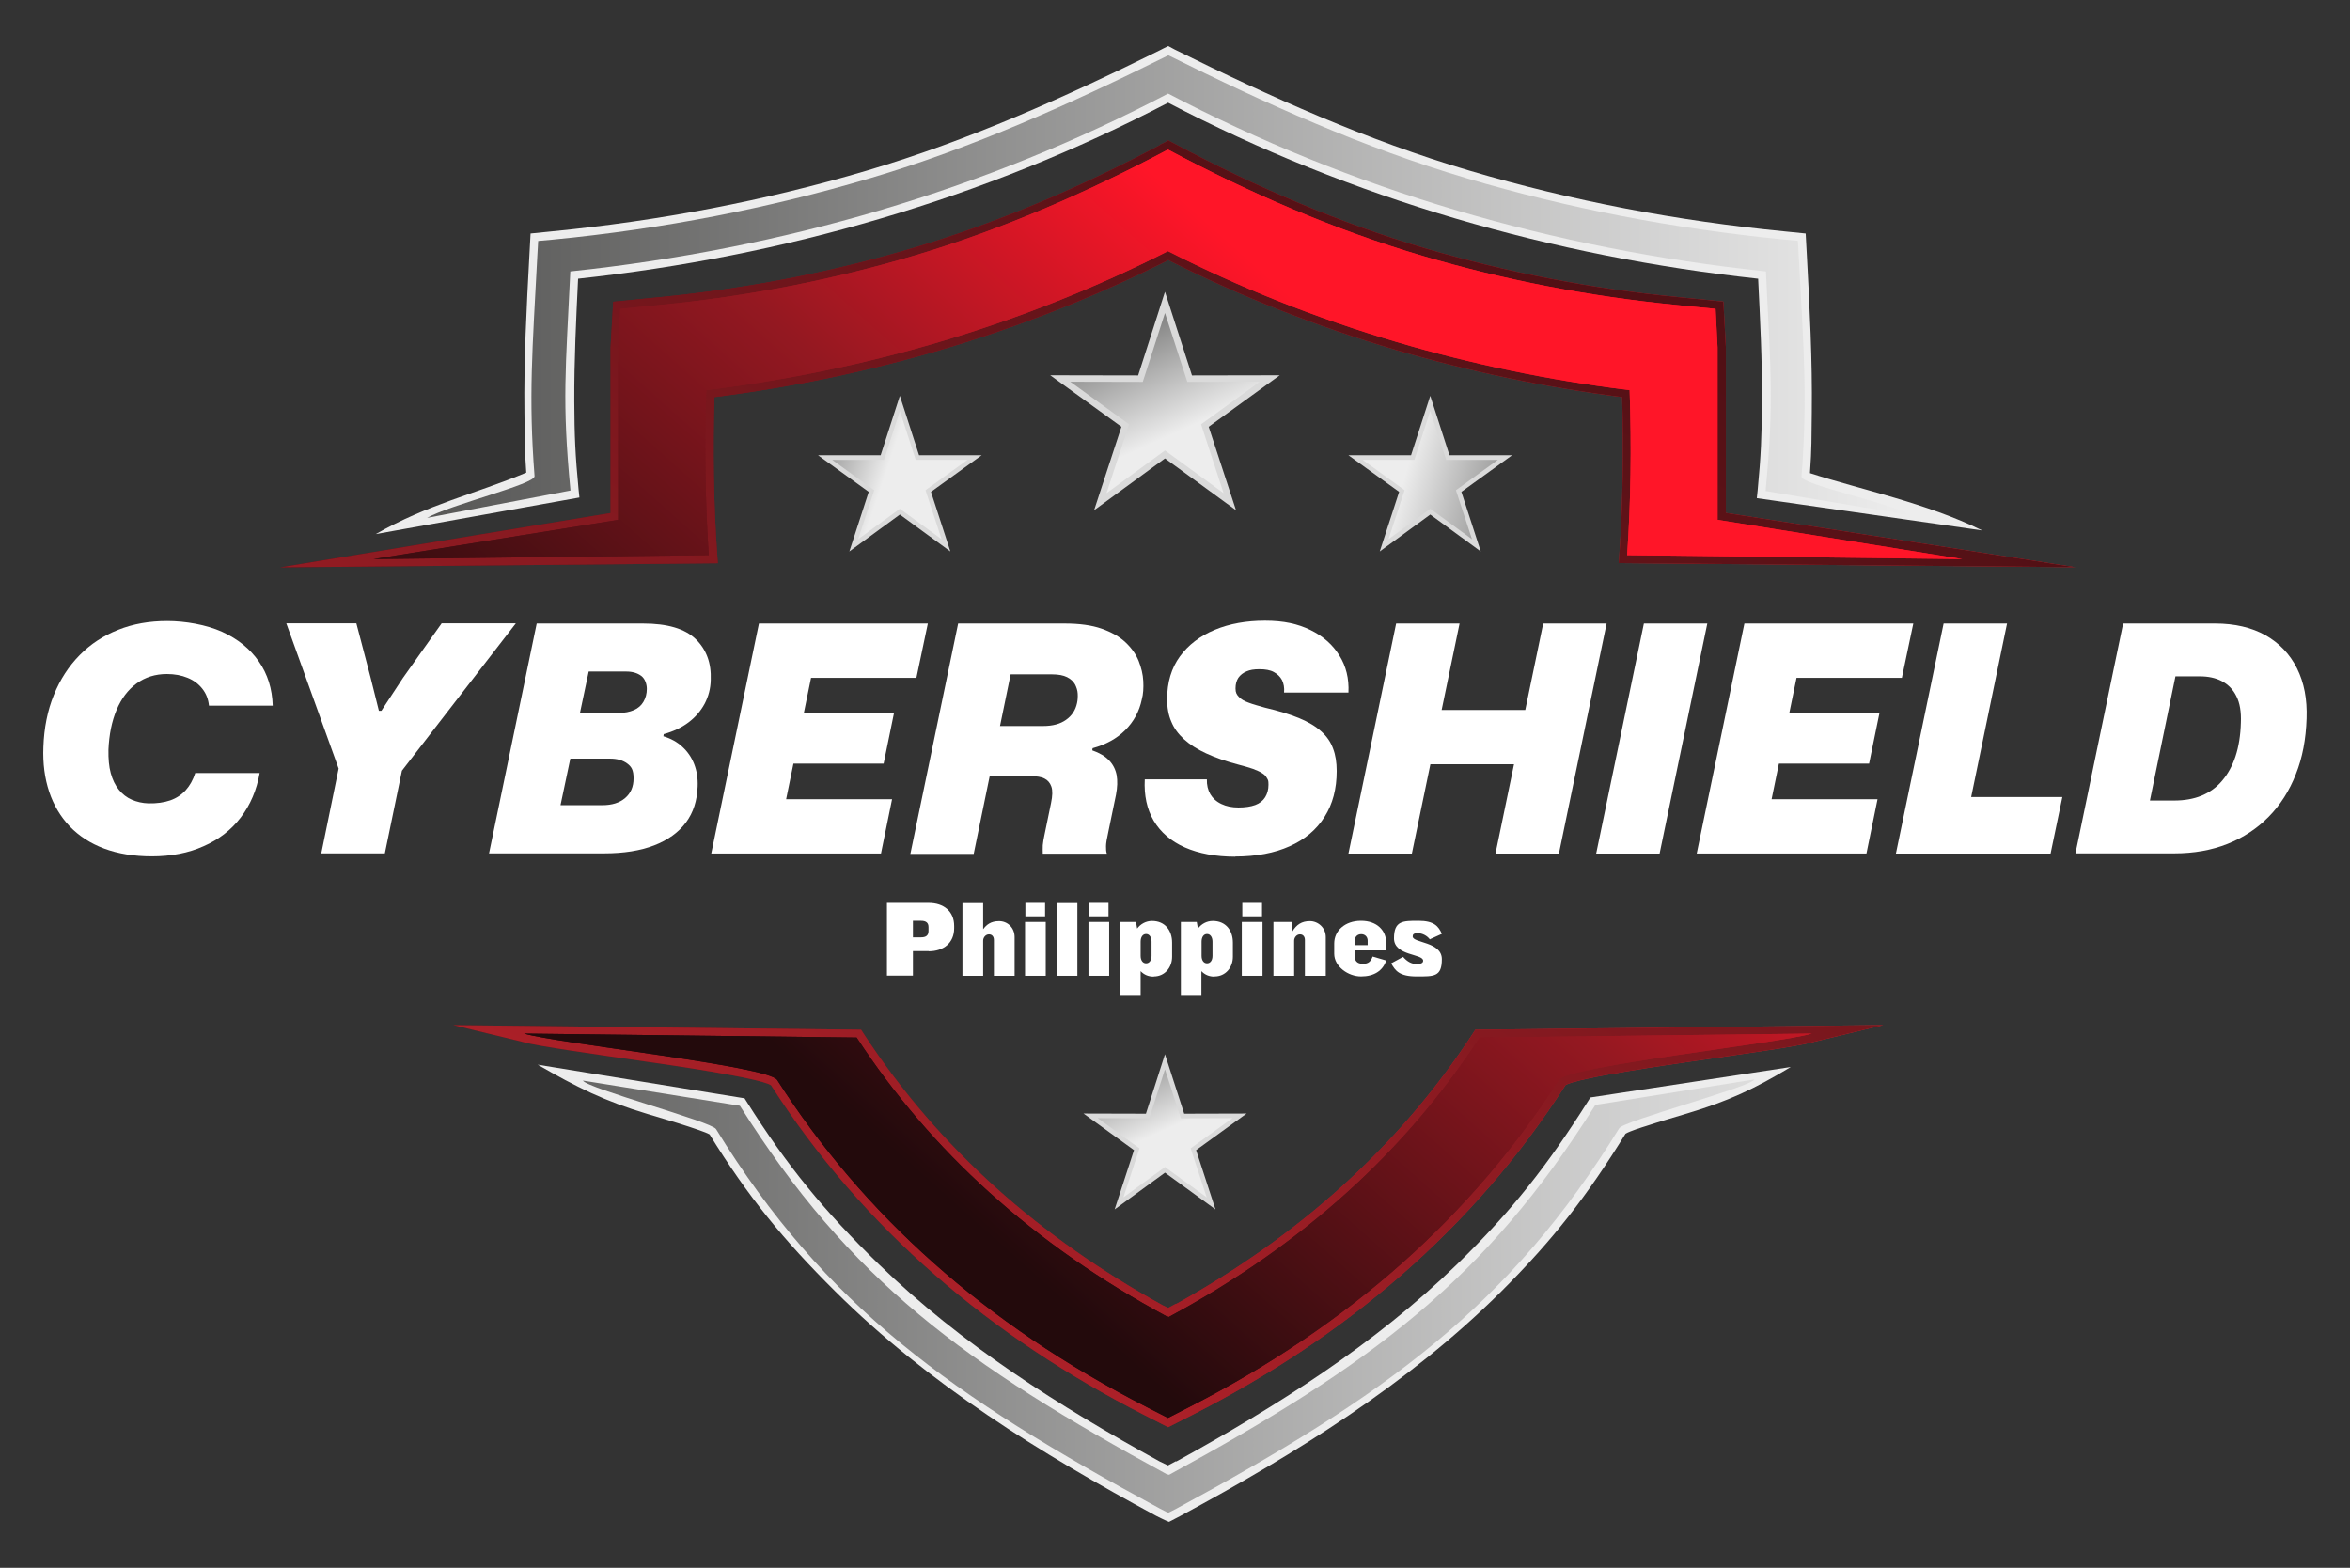 <?xml version="1.0" encoding="UTF-8"?>
<svg id="Layer_1" xmlns="http://www.w3.org/2000/svg" version="1.1" xmlns:xlink="http://www.w3.org/1999/xlink" viewBox="0 0 1419.1 946.7">
  <rect x="0" y="0" width="1419.1" height="946.7" fill="#333333" stroke="none"/>
  <!-- Generator: Adobe Illustrator 29.6.1, SVG Export Plug-In . SVG Version: 2.1.1 Build 9)  -->
  <defs>
    <style>
      .st0 {
        fill: url(#linear-gradient2);
      }

      .st1 {
        clip-path: url(#clippath-4);
      }

      .st2 {
        fill: #fff;
      }

      .st3 {
        fill: url(#linear-gradient1);
      }

      .st4 {
        fill: url(#linear-gradient8);
      }

      .st5 {
        clip-path: url(#clippath-1);
      }

      .st6 {
        clip-path: url(#clippath-5);
      }

      .st7 {
        clip-path: url(#clippath-3);
      }

      .st8, .st9 {
        clip-rule: evenodd;
      }

      .st8, .st10 {
        fill: url(#linear-gradient);
      }

      .st11 {
        fill: url(#linear-gradient7);
      }

      .st12 {
        fill: url(#linear-gradient4);
      }

      .st13 {
        fill: #dadada;
      }

      .st13, .st10, .st14 {
        fill-rule: evenodd;
      }

      .st9 {
        fill: none;
      }

      .st15 {
        fill: url(#linear-gradient5);
      }

      .st16 {
        fill: url(#linear-gradient3);
      }

      .st17 {
        fill: url(#linear-gradient6);
      }

      .st18 {
        clip-path: url(#clippath-2);
      }

      .st19 {
        clip-path: url(#clippath);
      }

      .st14 {
        fill: #ededed;
      }
    </style>
    <linearGradient id="linear-gradient" x1="169" y1="473.3" x2="1253.2" y2="473.3" gradientUnits="userSpaceOnUse">
      <stop offset="0" stop-color="#511015"/>
      <stop offset="1" stop-color="#e62a34"/>
    </linearGradient>
    <clipPath id="clippath">
      <path class="st8" d="M431.4,239.9c-.9,31.7-.5,63.4,1.7,95l.4,5.2-264.4,2.5,199.6-32.8v-100c0,0,1.6-27.6,1.6-27.6l27.4-2.7c51.7-5,103-14.7,152.8-29.5,51.9-15.3,102.2-37.1,150-62.4v-.2l2.9-1.4,2-1.2h.2c0,.1,0,0,0,0l1.8,1,2.3,1.2h0c48.1,25.6,98.6,47.5,150.8,62.9,49.9,14.7,101.1,24.5,152.8,29.5l27.4,2.7,1.5,27.6v100c0,0,211,32.8,211,32.8l-275.7-2.5.4-5.2c2.2-31.6,2.6-63.3,1.7-95-46.3-5.9-92.2-15.4-137-28.6-47.2-14-93.1-32-137.1-54.2-43.9,22.2-89.9,40.2-137.1,54.2-44.8,13.2-90.7,22.7-137,28.6M945.3,655.3c-55.9,87.2-133.2,152.1-225.1,199l-14.8,7.5h0s0,0,0,0l-14.7-7.5c-91.9-47-169.2-111.8-225.1-199-7.3-4.6-64.5-12.7-74.4-14.1-15.5-2.3-31-4.4-46.5-6.8-6-.9-11.9-1.9-17.9-2.9-3.8-.7-7.9-1.4-11.7-2.5l-41.3-10,246.2,2.8,1.4,2.2c45.8,70.2,107.7,123.9,180.7,164.2l3.3,1.6,4.9-2.6v.2c72.3-40.2,133.7-93.7,179.2-163.4l1.4-2.2,246.3-2.8-41.5,10c-3.7,1.1-7.8,1.8-11.7,2.5-5.9,1.1-11.9,2-17.9,2.9-15.5,2.4-31,4.5-46.5,6.8-9.9,1.5-67.1,9.5-74.4,14.1Z"/>
    </clipPath>
    <linearGradient id="linear-gradient1" x1="406.5" y1="872.2" x2="408.7" y2="872.2" gradientTransform="translate(222601.3 467484.2) rotate(180) scale(544.9 535.4)" xlink:href="#linear-gradient"/>
    <linearGradient id="linear-gradient2" x1="500.3" y1="660.3" x2="862.8" y2="253.1" gradientUnits="userSpaceOnUse">
      <stop offset="0" stop-color="#230a0c"/>
      <stop offset=".6" stop-color="#941821"/>
      <stop offset="1" stop-color="#ff1528"/>
    </linearGradient>
    <clipPath id="clippath-1">
      <path class="st0" d="M705.4,151.6c-43.1,21.9-89.3,40.4-138.5,55-44.4,13.1-91.2,22.9-140.4,29-1.1,34.3-.6,67.6,1.5,99.6l-202.4,2.4,147.7-23.7v-104.1c.1,0,1.3-23.3,1.3-23.3l23.3-2.3c54-5.2,105.3-15.4,153.7-29.7,53-15.7,104.7-38.2,153.5-64.1h0s0,0,0,0h.2c0,0,0,0,0,0h0s.2,0,.2,0h0s0,0,0,0c48.8,26,100.6,48.5,153.5,64.1,48.4,14.3,99.7,24.4,153.7,29.7l23.3,2.3,1.2,23.3v104.1c.1,0,147.8,23.7,147.8,23.7l-202.4-2.4c2.2-32.1,2.7-65.3,1.5-99.6-49.1-6-96-15.9-140.4-29-49.2-14.5-95.4-33.1-138.5-55M893.5,626.6c-44.5,68.1-106.3,124.8-187.8,168.7h-.1v-.3h-.2c0,0-.2,0-.2,0h0v.2h-.1c-81.4-43.8-143.3-100.6-187.8-168.7l-200.8-2.4c20.3,6,147.5,19.6,152.8,28,51.8,81,125.4,147.6,223.5,197.7l12.5,6.4h0s0,0,0,0l12.5-6.4c98.1-50.1,171.6-116.7,223.5-197.7,5.4-8.4,132.5-22,152.8-28l-200.8,2.4Z"/>
    </clipPath>
    <linearGradient id="linear-gradient3" x1="521.9" y1="679.5" x2="884.4" y2="272.3" gradientTransform="translate(17.1 -24.5) rotate(2)" xlink:href="#linear-gradient2"/>
    <clipPath id="clippath-2">
      <polygon class="st9" points="703.5 189 717 230.6 760.7 230.5 725.3 256.2 738.9 297.8 703.5 272 668.2 297.8 681.8 256.2 646.3 230.5 690.1 230.6 703.5 189"/>
    </clipPath>
    <linearGradient id="linear-gradient4" x1="404.2" y1="871.3" x2="405.6" y2="871.3" gradientTransform="translate(65724.2 -27723) rotate(90) scale(69 74.6)" gradientUnits="userSpaceOnUse">
      <stop offset="0" stop-color="#575756"/>
      <stop offset="1" stop-color="#ededed"/>
    </linearGradient>
    <clipPath id="clippath-3">
      <polygon class="st9" points="543.4 248.1 553 277.7 584.2 277.7 558.9 296 568.6 325.6 543.4 307.2 518.2 325.6 527.9 296 502.6 277.7 533.8 277.7 543.4 248.1"/>
    </clipPath>
    <linearGradient id="linear-gradient5" x1="403.3" y1="871" x2="404.7" y2="871" gradientTransform="translate(56895.1 -19997.5) rotate(90) scale(50.1 64.7)" xlink:href="#linear-gradient4"/>
    <clipPath id="clippath-4">
      <polygon class="st9" points="863.7 248.1 873.3 277.7 904.5 277.7 879.2 296 888.9 325.6 863.7 307.2 838.5 325.6 848.2 296 822.9 277.7 854.1 277.7 863.7 248.1"/>
    </clipPath>
    <linearGradient id="linear-gradient6" x1="404.7" y1="875.6" x2="406.8" y2="875.6" gradientTransform="translate(-38412.8 20165.4) rotate(-90) scale(48.9 44.9)" xlink:href="#linear-gradient4"/>
    <clipPath id="clippath-5">
      <polygon class="st9" points="703.5 645.7 713.1 675.3 744.2 675.2 719 693.4 728.7 723 703.5 704.7 678.4 723 688.1 693.4 662.9 675.2 694 675.3 703.5 645.7"/>
    </clipPath>
    <linearGradient id="linear-gradient7" x1="408.8" y1="873.2" x2="410.3" y2="873.2" gradientTransform="translate(47022.6 -19421.8) rotate(90) scale(49 53)" xlink:href="#linear-gradient4"/>
    <linearGradient id="linear-gradient8" x1="258" y1="473.4" x2="1154.3" y2="473.4" gradientTransform="matrix(1,0,0,1,0,0)" xlink:href="#linear-gradient4"/>
  </defs>
  <path class="st14" d="M1061.7,168.3c-61.9-6.7-123.2-18.8-182.9-36.4-59.9-17.7-118-41-173.4-69.9-55.4,28.9-113.5,52.2-173.4,69.9-59.7,17.7-121,29.7-182.9,36.4-1.2,24.7-2.4,49.4-2.3,74.1.1,21,.6,32.4,2.6,53.3l.5,4.7-123,22.1c31.8-18.1,59.1-23.9,90.9-37.1-1.1-15.2-.9-21-1.1-36.2-.4-31.8,1.3-63.6,3-95.3l.7-12.9,12.9-1.3c64.4-6.3,128.2-18.3,190.2-36.7,61.3-18.1,119.6-44.3,176.8-72.6h0c0-.1,4.8-2.4,4.8-2.4l.4-.2,3.9,2.1c57.5,28.5,116.2,54.9,177.9,73.1,62.1,18.4,125.8,30.4,190.2,36.7l12.9,1.3.7,12.9c1.7,31.7,3.4,63.5,3,95.3-.2,15.2,0,21.3-1.1,36.5,30.9,10,70.6,18.1,104,34.6l-136.1-19.5.5-4.7c2-20.9,2.5-32.6,2.6-53.6.2-24.7-1.1-49.5-2.3-74.1M705.4,918.7h-.3c0,.1-7-3.4-7-3.4-69.6-37.6-137.4-79.5-193.8-135.6-31.4-31.2-52.6-57.1-75.8-94.7-2.6-1.5-10.1-3.8-12.6-4.7-8.2-2.7-16.5-5.1-24.8-7.6-26.1-7.8-43-16.3-66.4-29.8l124.9,20.3,1.2,1.9c24.6,39,46.9,66.2,80,98.4,50,48.5,108.8,85.6,169.5,119h0l5,2.4,4.9-2.6v.3c60.8-33.5,119.7-70.6,169.7-119.2,33.1-32.2,54.7-59.8,79.3-98.8l1.2-1.9,121-18.4c-21.9,13.2-37.7,20.6-62.4,28-8.3,2.5-16.6,4.9-24.8,7.6-2.6.8-10,3.1-12.6,4.7-23.2,37.6-43.7,64-75,95.2-56.4,56.1-124.2,98-193.8,135.6h0c0,0-6.9,3.6-6.9,3.6l-.3-.2Z"/>
  <g>
    <path class="st10" d="M431.4,239.9c-.9,31.7-.5,63.4,1.7,95l.4,5.2-264.4,2.5,199.6-32.8v-100c0,0,1.6-27.6,1.6-27.6l27.4-2.7c51.7-5,103-14.7,152.8-29.5,51.9-15.3,102.2-37.1,150-62.4v-.2l2.9-1.4,2-1.2h.2c0,.1,0,0,0,0l1.8,1,2.3,1.2h0c48.1,25.6,98.6,47.5,150.8,62.9,49.9,14.7,101.1,24.5,152.8,29.5l27.4,2.7,1.5,27.6v100c0,0,211,32.8,211,32.8l-275.7-2.5.4-5.2c2.2-31.6,2.6-63.3,1.7-95-46.3-5.9-92.2-15.4-137-28.6-47.2-14-93.1-32-137.1-54.2-43.9,22.2-89.9,40.2-137.1,54.2-44.8,13.2-90.7,22.7-137,28.6M945.3,655.3c-55.9,87.2-133.2,152.1-225.1,199l-14.8,7.5h0s0,0,0,0l-14.7-7.5c-91.9-47-169.2-111.8-225.1-199-7.3-4.6-64.5-12.7-74.4-14.1-15.5-2.3-31-4.4-46.5-6.8-6-.9-11.9-1.9-17.9-2.9-3.8-.7-7.9-1.4-11.7-2.5l-41.3-10,246.2,2.8,1.4,2.2c45.8,70.2,107.7,123.9,180.7,164.2l3.3,1.6,4.9-2.6v.2c72.3-40.2,133.7-93.7,179.2-163.4l1.4-2.2,246.3-2.8-41.5,10c-3.7,1.1-7.8,1.8-11.7,2.5-5.9,1.1-11.9,2-17.9,2.9-15.5,2.4-31,4.5-46.5,6.8-9.9,1.5-67.1,9.5-74.4,14.1Z"/>
    <g class="st19">
      <rect class="st3" x="107.8" y="-189.4" width="1206.5" height="1325.4" transform="translate(-48.4 864.2) rotate(-60.9)"/>
    </g>
  </g>
  <g>
    <path class="st0" d="M705.4,151.6c-43.1,21.9-89.3,40.4-138.5,55-44.4,13.1-91.2,22.9-140.4,29-1.1,34.3-.6,67.6,1.5,99.6l-202.4,2.4,147.7-23.7v-104.1c.1,0,1.3-23.3,1.3-23.3l23.3-2.3c54-5.2,105.3-15.4,153.7-29.7,53-15.7,104.7-38.2,153.5-64.1h0s0,0,0,0h.2c0,0,0,0,0,0h0s.2,0,.2,0h0s0,0,0,0c48.8,26,100.6,48.5,153.5,64.1,48.4,14.3,99.7,24.4,153.7,29.7l23.3,2.3,1.2,23.3v104.1c.1,0,147.8,23.7,147.8,23.7l-202.4-2.4c2.2-32.1,2.7-65.3,1.5-99.6-49.1-6-96-15.9-140.4-29-49.2-14.5-95.4-33.1-138.5-55M893.5,626.6c-44.5,68.1-106.3,124.8-187.8,168.7h-.1v-.3h-.2c0,0-.2,0-.2,0h0v.2h-.1c-81.4-43.8-143.3-100.6-187.8-168.7l-200.8-2.4c20.3,6,147.5,19.6,152.8,28,51.8,81,125.4,147.6,223.5,197.7l12.5,6.4h0s0,0,0,0l12.5-6.4c98.1-50.1,171.6-116.7,223.5-197.7,5.4-8.4,132.5-22,152.8-28l-200.8,2.4Z"/>
    <g class="st5">
      <rect class="st16" x="212.5" y="73.7" width="985.8" height="799.3" transform="translate(-16.2 25.1) rotate(-2)"/>
    </g>
  </g>
  <polygon class="st13" points="719.8 226.7 772.8 226.6 729.9 257.7 746.4 308.1 703.5 276.8 660.7 308.1 677.2 257.7 634.2 226.6 687.3 226.7 703.5 176.2 719.8 226.7"/>
  <g class="st18">
    <rect class="st12" x="629.1" y="170.3" width="148.9" height="146.1" transform="translate(-38 309.1) rotate(-24.2)"/>
  </g>
  <polygon class="st13" points="555 274.9 592.8 274.9 562.2 297 573.9 333 543.4 310.7 512.9 333 524.6 297 494 274.9 531.8 274.9 543.4 239 555 274.9"/>
  <g class="st7">
    <rect class="st15" x="493.7" y="235.9" width="99.3" height="101.8" transform="translate(99.8 712) rotate(-71.6)"/>
  </g>
  <polygon class="st13" points="875.3 274.9 913.1 274.9 882.5 297 894.2 333 863.7 310.7 833.2 333 844.9 297 814.3 274.9 852.1 274.9 863.7 239 875.3 274.9"/>
  <g class="st1">
    <rect class="st17" x="815.1" y="236.9" width="97.2" height="99.9" transform="translate(348 1036.7) rotate(-73.9)"/>
  </g>
  <polygon class="st13" points="715.1 672.5 752.8 672.4 722.3 694.5 734 730.3 703.5 708.1 673.1 730.3 684.8 694.5 654.3 672.4 692 672.5 703.5 636.6 715.1 672.5"/>
  <g class="st6">
    <rect class="st11" x="650.6" y="632.4" width="105.8" height="103.8" transform="translate(-218.4 347.7) rotate(-24.2)"/>
  </g>
  <g>
    <g>
      <path class="st2" d="M560.8,574.3h-9.5v14.8h-15.7v-43.9h25.2c9.1,0,15.4,5.1,15.4,13.9v1.4c0,8.8-6.3,13.9-15.4,13.9ZM560.7,559.8c0-2.6-1.5-3.8-4.5-3.8h-4.9v10h4.9c2.8,0,4.5-1,4.5-3.8v-2.3Z"/>
      <path class="st2" d="M600.2,589.2v-21.6c0-2-1.1-3.4-3-3.4s-3.5,1.8-3.5,3.8v21.2h-12.5v-43.9h12.5v15.8c2-2.7,4.6-4.9,9.6-4.9s9.4,3.8,9.4,9.7v23.3h-12.5Z"/>
      <path class="st2" d="M619,589.2v-32.5h12.5v32.5h-12.5ZM619.2,553.3v-8.1h11.9v8.1h-11.9Z"/>
      <path class="st2" d="M638.1,589.2v-43.9h12.5v43.9h-12.5Z"/>
      <path class="st2" d="M657.3,589.2v-32.5h12.5v32.5h-12.5ZM657.5,553.3v-8.1h11.9v8.1h-11.9Z"/>
      <path class="st2" d="M696.7,589.7c-3.4,0-5.9-1.2-7.9-3.3v14.4h-12.4v-44.1h9.6l.7,4c2.1-2.8,5.3-4.6,9-4.6,7.8,0,12.1,5.7,12.1,13.1v8.5c0,6.7-4.6,11.9-11,11.9ZM695.4,568.6c0-2.7-1.3-4.6-3.3-4.6s-3.3,1.8-3.3,4.6v8.6c0,2.7,1.3,4.5,3.3,4.5s3.3-1.8,3.3-4.5v-8.6Z"/>
      <path class="st2" d="M733.4,589.7c-3.4,0-5.9-1.2-7.9-3.3v14.4h-12.4v-44.1h9.6l.7,4c2.1-2.8,5.3-4.6,9-4.6,7.8,0,12.1,5.7,12.1,13.1v8.5c0,6.7-4.6,11.9-11,11.9ZM732.2,568.6c0-2.7-1.3-4.6-3.3-4.6s-3.3,1.8-3.3,4.6v8.6c0,2.7,1.3,4.5,3.3,4.5s3.3-1.8,3.3-4.5v-8.6Z"/>
      <path class="st2" d="M749.9,589.2v-32.5h12.5v32.5h-12.5ZM750.2,553.3v-8.1h11.9v8.1h-11.9Z"/>
      <path class="st2" d="M788,589.2v-21.6c0-2-1.1-3.4-3-3.4s-3.5,1.8-3.5,3.8v21.2h-12.5v-32.5h10.9l.5,5.8c2.5-4.2,5.7-6.3,10.6-6.3s9.6,3.9,9.6,9.7v23.3h-12.5Z"/>
      <path class="st2" d="M818.1,574v3.6c0,2.4,1.3,4.4,4.9,4.4s4.8-1.6,5.9-4.4l8.2,2.4c-2.1,6.3-7.5,9.6-15.2,9.6s-16.2-5.9-16.2-13.7v-6.2c0-7.7,6.5-13.7,16.2-13.7s15.2,5.9,15.2,13.4v4.5h-19.1ZM825.9,568c0-2.2-1.5-3.9-3.9-3.9s-3.9,1.7-3.9,3.9v2.7h7.8v-2.7Z"/>
      <path class="st2" d="M863.5,567.3c-1.6-2.2-4.5-3.8-7.3-3.8s-3.1.9-3.1,2c0,4,17.6,3,17.6,13.7s-4.8,10.4-15.2,10.4-12.9-3.4-15.4-7.9l7.2-3.9c2.2,2.6,4.9,4.3,8,4.3s4.1-.7,4.1-2c0-4.3-17.6-2.8-17.6-13.5s5.4-10.6,14.8-10.6,12.1,3.3,14.1,7.9l-7.1,3.2Z"/>
    </g>
    <g>
      <path class="st2" d="M91.8,517.1c-10.9,0-20.6-1.6-28.9-4.7-8.3-3.1-15.2-7.6-20.8-13.4-5.5-5.8-9.7-12.8-12.4-20.9-2.7-8.1-3.9-17.1-3.5-27,.4-11.6,2.5-22,6.3-31.4,3.8-9.4,9-17.4,15.6-24.1,6.6-6.7,14.4-11.8,23.3-15.3,9-3.6,18.8-5.3,29.6-5.3s23.6,2.2,33.1,6.5c9.5,4.3,16.9,10.3,22.2,17.9s8.1,16.5,8.4,26.7h-38.5c-.4-3.9-1.7-7.3-4-10.2s-5.2-5.1-8.9-6.6c-3.6-1.5-7.8-2.3-12.5-2.3-7,0-13.1,1.9-18.3,5.7-5.2,3.8-9.2,9.1-12.1,16-2.9,6.9-4.5,14.9-4.9,24-.1,5.5.3,10.2,1.4,14.2,1.1,4,2.7,7.3,4.9,10,2.2,2.7,4.8,4.7,7.8,6,3,1.3,6.4,2.1,10.1,2.2,5,.1,9.3-.5,13.1-1.8,3.7-1.3,6.9-3.4,9.4-6.2,2.5-2.8,4.4-6.2,5.7-10.3h38.9c-1.8,10.3-5.6,19.2-11.4,26.8-5.8,7.6-13.3,13.4-22.5,17.4-9.1,4.1-19.6,6.1-31.3,6.1Z"/>
      <path class="st2" d="M194,515.4l10.5-51.3-31.6-87.7h42.3l8.6,32.8,5,20h1.5l13-19.8,23.4-33h44.8l-68.8,89-10.3,49.9h-38.3Z"/>
      <path class="st2" d="M295.3,515.4l28.8-138.9h64.2c14.7,0,25.3,3.1,31.8,9.4,6.5,6.3,9.5,14.5,9.1,24.7-.1,5.2-1.4,10-3.7,14.4-2.4,4.4-5.6,8.1-9.7,11.2-4.1,3.1-9.1,5.5-15,7.1l-.2,1.3c4.4,1.3,8.3,3.4,11.4,6.3,3.2,2.9,5.6,6.4,7.2,10.5,1.6,4.1,2.3,8.6,2.1,13.5-.3,8.5-2.6,15.8-7.1,21.8-4.5,6-10.9,10.6-19.2,13.8-8.3,3.2-18.4,4.8-30.2,4.8h-69.6ZM338.6,486.2h25.2c5.7,0,10.3-1.4,13.7-4.3,3.4-2.9,5.1-6.8,5.1-11.9s-1.3-7.1-3.9-9c-2.6-1.9-6-2.9-10.2-2.9h-27.3l6.1-27.6h26.5c3.4,0,6.4-.6,9-1.7,2.5-1.1,4.5-2.8,5.8-5.1,1.3-2.2,2-4.8,2-7.7s-1.1-6.2-3.4-7.9c-2.3-1.7-5.3-2.6-9-2.6h-22.7l-17,80.6Z"/>
      <path class="st2" d="M429.5,515.4l28.8-138.9h102l-6.9,32.8h-72.2l10.3-8.4-18.5,90.1-6.9-8.4h72.6l-6.7,32.8h-102.5ZM470.5,461.1l6.3-30.7h63.1l-6.3,30.7h-63.1Z"/>
      <path class="st2" d="M549.8,515.4l28.8-138.9h64.2c8.9,0,16.4,1,22.4,3.1,6,2.1,10.9,4.9,14.5,8.3,3.6,3.4,6.3,7.2,7.9,11.2,1.6,4.1,2.6,8.1,2.8,12.2.2,4.1,0,7.8-.9,11.1-1.5,7.2-4.9,13.4-10,18.5-5.1,5.1-11.7,8.7-19.7,10.9l-.2,1.3c4.3,1.5,7.7,3.5,10.1,6,2.4,2.5,3.9,5.4,4.6,8.9.6,3.4.5,7.4-.4,12l-4.6,22.3c-.9,4.1-1.4,6.9-1.4,8.6,0,1.7,0,3.2.5,4.6h-38.7c-.1-1.5,0-3.2,0-5.1.2-1.9.5-3.9,1-6.1l4-19.4c.9-4.3,1-7.6.2-9.9-.8-2.3-2.2-3.9-4.2-4.9-2-1-4.6-1.4-7.8-1.4h-28.4l6.3-30.3h29.2c5.6,0,10.2-1.2,13.7-3.7,3.6-2.5,5.8-5.9,6.7-10.2.4-1.8.5-3.7.4-5.6-.1-2-.7-3.8-1.6-5.6-1-1.8-2.5-3.2-4.8-4.4-2.2-1.1-5.2-1.7-9.1-1.7h-25l-22.3,108.4h-38.3Z"/>
      <path class="st2" d="M746,517.3c-11.9,0-22.1-1.9-30.5-5.6-8.4-3.7-14.6-9.1-18.8-16.1-4.1-7-5.9-15.3-5.4-25h37.5c-.1,3.4.6,6.4,2.1,9,1.5,2.5,3.7,4.5,6.7,5.9,2.9,1.4,6.4,2.1,10.3,2.1s7.4-.5,10.1-1.5c2.7-1,4.7-2.6,6-4.7,1.3-2.1,2-4.6,2-7.5s-.3-2.9-.9-4c-.6-1.1-1.5-2.2-2.9-3-1.3-.9-3.2-1.7-5.5-2.6-2.4-.8-5.3-1.7-8.9-2.6-7.6-2-14.1-4.3-19.5-6.8-5.4-2.5-9.8-5.3-13.3-8.5-3.5-3.2-6.1-6.7-7.7-10.7-1.7-3.9-2.5-8.4-2.5-13.5,0-10.2,2.6-18.8,7.7-25.8s12.2-12.4,21.1-16.1c8.9-3.7,19-5.5,30.3-5.5s19.8,1.9,27.4,5.6c7.6,3.7,13.5,8.9,17.5,15.4,4.1,6.5,5.9,14,5.5,22.4h-38.9c.3-2.9-.2-5.4-1.2-7.5-1.1-2.1-2.8-3.7-5-4.9s-5.1-1.7-8.6-1.7-5.7.4-7.8,1.3c-2.2.9-3.8,2.2-5,3.9-1.1,1.7-1.7,3.8-1.7,6.4s.7,3.7,2,5.1c1.3,1.4,3.3,2.6,5.9,3.5,2.6,1,5.9,1.9,9.8,3,8.1,1.9,15,4,20.6,6.3,5.6,2.3,10.1,5,13.4,8,3.4,3,5.8,6.5,7.2,10.4,1.5,3.9,2.2,8.4,2.2,13.6,0,10.7-2.4,19.9-7.3,27.6-4.9,7.8-11.9,13.7-21.1,17.8-9.1,4.1-20.1,6.2-33,6.2Z"/>
      <path class="st2" d="M814.3,515.4l28.8-138.9h38.3l-28.8,138.9h-38.3ZM852.2,461.5l6.9-32.8h73.6l-6.5,32.8h-73.9ZM903.1,515.4l28.8-138.9h38.3l-28.8,138.9h-38.3Z"/>
      <path class="st2" d="M963.9,515.4l28.8-138.9h38.3l-28.8,138.9h-38.3Z"/>
      <path class="st2" d="M1024.6,515.4l28.8-138.9h102l-6.9,32.8h-72.2l10.3-8.4-18.5,90.1-6.9-8.4h72.6l-6.7,32.8h-102.5ZM1065.6,461.1l6.3-30.7h63.1l-6.3,30.7h-63.1Z"/>
      <path class="st2" d="M1144.9,515.4l28.8-138.9h38.3l-22.1,106.9-1.7-2.1h57.2l-7.1,34.1h-93.4Z"/>
      <path class="st2" d="M1253.3,515.4l28.8-138.9h55.5c11.9,0,22.1,2.4,30.5,7.1,8.4,4.8,14.7,11.4,19,20,4.3,8.6,6.2,18.6,5.8,30.2-.4,12.5-2.5,23.7-6.5,33.7-3.9,10-9.4,18.6-16.4,25.7-7,7.1-15.3,12.6-24.9,16.4-9.6,3.8-20.3,5.7-32.1,5.7h-59.6ZM1298.3,483.4h14.7c6.2,0,11.8-1,16.6-3,4.8-2,9-5,12.4-9.1,3.4-4,6.1-8.9,8-14.7,1.9-5.8,3-12.5,3.2-20.1.3-6.6-.6-12-2.7-16.1-2-4.1-5-7.1-8.8-9.1s-8.3-2.9-13.3-2.9h-14.7l-15.4,74.9Z"/>
    </g>
  </g>
  <path class="st4" d="M705.5,33.4h.1c0,0,0,0,0,0h0c58.3,29,117.7,55.8,180.3,74.3,60.1,17.8,123.9,30.3,191.1,36.9l8.7.8.5,8.7c3,57.2,5.4,85.6,1.7,133.6-.4,5,52.4,15.5,66.4,23.5l-88.1-14.7c5.2-54.4,3-72.9.2-132.6-65.4-6.9-127.6-19.4-186.2-36.7-62.2-18.4-120.6-42.3-174.8-70.7-54.2,28.4-112.5,52.3-174.8,70.7-58.6,17.3-120.8,29.8-186.2,36.7-2.8,59.7-5.1,77.9.1,132.3l-86.6,16.5c14-8,65.3-20.3,64.9-25.2-3.7-48-1.3-76,1.7-133.3l.5-8.7,8.7-.8c67.2-6.5,131-19.1,191.1-36.9,62.6-18.5,121.9-45.2,180.3-74.2h0c0,0,0,0,0,0h.1c0,0,0,0,0,0h0ZM705.4,913.2l.3.2,4.7-2.4c125.9-68.1,201.3-122.3,267.4-229.7,2.8-4.6,78.9-24.7,81.7-29.5l-96.1,15.4c-66.5,105.7-134.9,156.5-257.5,223.4h-.2v-.3h0s-.2,0-.2,0h-.2c0,0,0,0,0,0v.2h-.2c-122.6-66.8-191.8-117.1-258.3-222.8l-94.8-15.2c2.8,4.8,77.6,24.7,80.4,29.3,66.1,107.4,142.2,161.1,268.1,229.2l4.7,2.4.3-.2Z"/>
</svg>